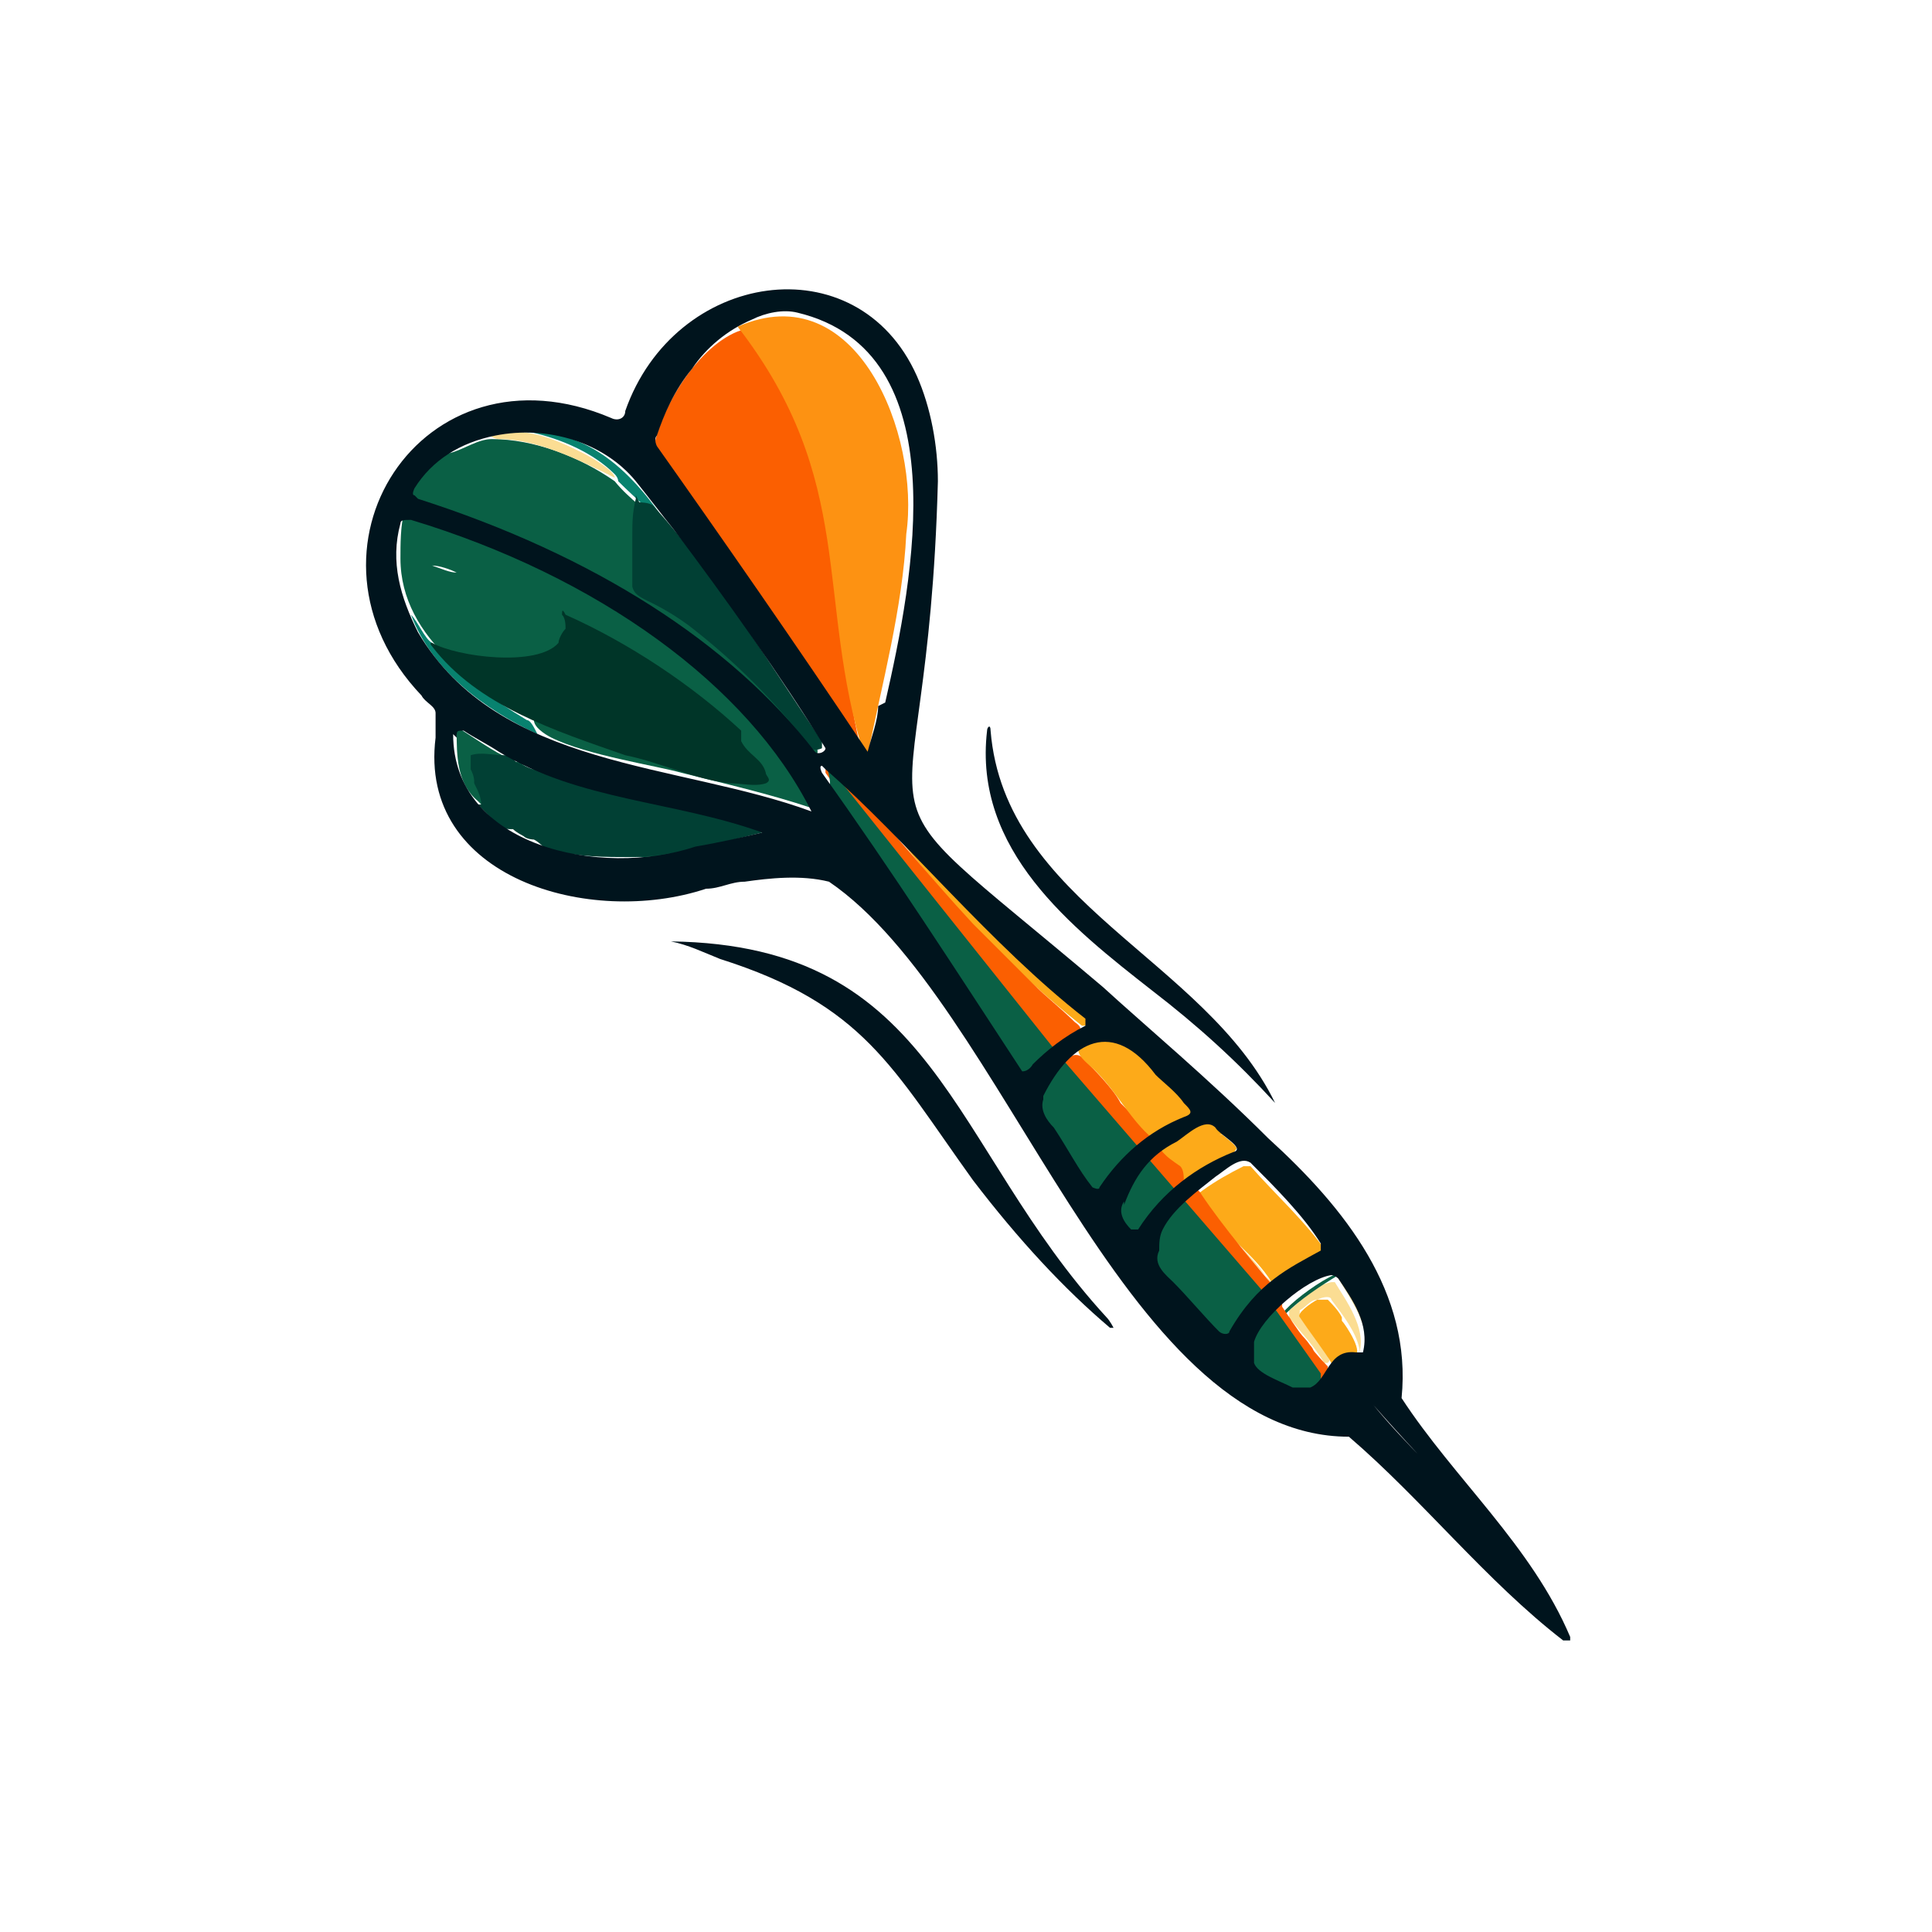 <?xml version="1.0" encoding="UTF-8"?>
<svg id="Layer_1" xmlns="http://www.w3.org/2000/svg" version="1.1" viewBox="0 0 55 55">
  <!-- Generator: Adobe Illustrator 30.0.0, SVG Export Plug-In . SVG Version: 2.1.1 Build 123)  -->
  <defs>
    <style>
      .st0 {
        fill: #fbdd93;
      }

      .st1 {
        fill: #fdaa19;
      }

      .st2 {
        fill: #fb5f01;
      }

      .st3 {
        fill: #08826f;
      }

      .st4 {
        fill: #fd9212;
      }

      .st5 {
        fill: #0a6045;
      }

      .st6 {
        fill: #020809;
      }

      .st7 {
        fill: #00141d;
      }

      .st8 {
        fill: #003528;
      }

      .st9 {
        fill: none;
        stroke: #fbdd93;
        stroke-miterlimit: 10;
        stroke-width: 0px;
      }

      .st10 {
        fill: #010307;
      }

      .st11 {
        fill: #014034;
      }
    </style>
  </defs>
  <path class="st1" d="M29.8,28c-1.4-1.3-2.8-2.7-4.1-4,1.5,1.9,3.2,3.7,5.1,5.2.1,0,.4,0,.3-.2-.2-.2-1-.8-1.2-1h0s0,0,0,0Z"/>
  <path class="st10" d="M26,25.7s0,0,0,0h0Z"/>
  <path class="st10" d="M27.6,28.2s0,0,0,0h0Z"/>
  <path class="st10" d="M26.2,26s0,0,0,0h0Z"/>
  <path class="st10" d="M27.7,28.3s0,0,0,0h0Z"/>
  <path class="st0" d="M38.7,38.5s0,0,0-.1c-.1-.5-.5-1-.8-1.4,0-.1-.2-.1-.4,0-.2,0-.3.2-.5.3,0,0,0,0,0,0,0,0,0,0,0,.2.3.4.6.8.8,1.1,0,.1.1.1,0,.2,0,0-.1,0-.1,0-.3-.5-.7-.9-1-1.3,0,0,0-.2,0-.2.4-.3.7-.7,1.2-.8,0,0,0,0,.1,0,.3.5.9,1.3.7,2h0s0,0,0,0Z"/>
  <path class="st1" d="M37.8,35.7c-.6-.9-1.5-1.7-2.2-2.5,0,0-.1,0-.2,0-.8.4-1.6.9-2.1,1.6-.1.2-.3.4-.3.6,0,0,.1,0,.2,0,0,0,.1-.2.2-.2.2-.2.4-.5.7-.8,0,0,0,0,.1,0,0,0,0,0,.1,0,.6.8,1.4,1.3,1.9,2.1,0,0,0,0,0,0,0,0,0,0,.1,0,.2-.2.5-.4.7-.5.2,0,.7-.2.7-.3h0s0,0,0,0Z"/>
  <path class="st0" d="M38.1,36.3c0,0,.1,0,.2,0,.4.7.8,1.3.6,2.1,0,0,0,.1,0,.1,0,0,0-.1,0-.2,0-.7-.5-1.4-.8-1.9,0-.1,0-.2.1-.2h0s0,0,0,0Z"/>
  <path class="st5" d="M38.1,36.3c-.5.3-1.1.7-1.5,1.1,0,0-.2.1-.2.2,0,0-.1,0,0,0,0-.4,2.2-1.9,1.9-1.2h0Z"/>
  <path class="st0" d="M36.3,36.6c0,0,0,0,0,0-.2-.2-.6-.6-.9-1-.5-.6-1.1-1.2-1.2-1.3,0,0,0,0,0,0,0,0,0,0,0,0,.6.8,1.5,1.4,2,2.3h0s0,0,0,0Z"/>
  <path class="st8" d="M36.2,37.5s0,.1,0,.1c0,0,0,0,0,0,0,0,0,0,0,0-.1,0-.2.2-.3.3,0,0-.3.6-.4.3,0-.1,0-.3.1-.4,0-.2.2-.3.4-.5h0Z"/>
  <path class="st3" d="M41.4,42.5c.1.2.4.4.5.6,0,0,0,0,0,0l-.5-.6s0,0,0,0h0s0,0,0,0Z"/>
  <path class="st3" d="M38.9,39.6c.1.1,2.3,2.6,2.5,2.8,0,0,0,0,0,0-.9-.9-1.8-1.7-2.4-2.8h0s0,0,0,0Z"/>
  <path class="st2" d="M32.6,32.2c-.2-.3-.5-.6-.7-.8-.2-.4-.8-1-1-1.2-.3-.4-.6,0-.9.3,0,0,0,0,0,.1,0,0,0,0,0,0-.3.2-.6.5-.5.8.4.7,1.4,2.2,1.7,2.6.2.2.5-.5.7-.7.1-.2.2-.3.4-.4.3-.2.6-.5.4-.7h0s0,0,0,0ZM30.7,30.4c0,0-.1,0-.2,0,0,0,.2,0,.2,0ZM30.5,30.3c-.1,0-.3,0-.4.1.1,0,.3-.1.4-.1h0Z"/>
  <g>
    <path class="st2" d="M37.4,38.5s0-.1-.1-.2c-.2-.3-.5-.5-.7-.8,0,0,0,0-.1,0-.1,0-.2.2-.3.3-.2.2-.5.6-.7.9,0,0,0,.1,0,.2.4.3,1.1.8,1.7.8,0,0,0,0,0,0,0,0,.1-.2.2-.3,0,0,.1-.2,0-.2,0-.2-.2-.3-.3-.4h0s0,0,0,0Z"/>
    <path class="st1" d="M38.2,37.5c-.1-.2-.3-.4-.4-.5-.1,0-.2,0-.3,0-.2.1-.6.4-.5.5.2.3.8,1.1.9,1.3,0,0,0,0,.1,0,.2-.1.3-.2.5-.2.4,0-.2-.9-.3-1h0Z"/>
  </g>
  <path class="st1" d="M37.5,38.6h0s0,0,0,0Z"/>
  <path class="st1" d="M35.2,32.7c0-.1-.3-.3-.4-.4,0,0,0,0-.1,0,0,0,0,0,0,0,.2,0,.3-.2.5-.2,0,0,.1,0,.1-.2,0-.2-.3-.3-.5-.2-1.1.5-2.4,1.4-3,2.4,0,.1-.2.5,0,.3h0c.4-.3.7-.7,1.1-1,0,0,.2-.2.2-.2.1.1.3.4.4.5,0,0,.2,0,.1,0,0,0,0-.1-.2-.2,0,0-.2-.2-.2-.3h0c0,0,.2.2.2.3,0,0,0,.1.1.1,0,0,0,.1.1.1.2-.1.5-.4.8-.5,0,0,0,0,0,0h0s0,0,0,0c0,0,0,0,.1,0,0,0,.2,0,.3,0,.1,0,.3,0,.2-.2h0ZM33.4,32.9s0,0,.1,0c0,0,0,0-.1,0Z"/>
  <path class="st4" d="M32.9,34.3s0,0,0,0c0,0,0-.1,0,0Z"/>
  <path class="st6" d="M38,36.4h0s0,0,0,0Z"/>
  <path class="st6" d="M38,36.4s0,0,0,0c0,0,0,0,0,0Z"/>
  <path class="st2" d="M21,9.3c3.2,3.6,2.5,7.8,3.5,12,0,0,0,0,0,0-1.9-2.9-3.9-5.7-5.9-8.5.2-1.2,1.3-3,2.5-3.4h0s0,0,0,0Z"/>
  <path class="st3" d="M19.3,15.3c-.5-.5-1.2-1.1-1.7-1.6,0,0,0-.1-.1-.2-.6-.6-1.5-1-2.4-1.2,0,0-.2,0-.2,0,2.1-.1,3.4,1.5,4.4,3.1h0Z"/>
  <path class="st3" d="M12.3,18.3c.7.9,1.7,1.6,2.7,2.2.1,0,.2.2.3.4,0,0,.2.1,0,0-1.5-.7-3-1.8-3.6-3.4.2.2.4.7.6.8,0,0,0,0,0,0Z"/>
  <path class="st5" d="M18.1,24.5c-.8,0-1.8,0-2.6-.2,0,0,0,0,0,0,.8.3,1.7.1,2.5.3,0,0,0,0,0,0Z"/>
  <path class="st3" d="M14,12.4c0,0,.1,0,0,0-.4,0-.9.3-1.3.4-.1,0,.2-.2.3-.2.3-.1.6-.2.9-.3,0,0,0,0,0,0Z"/>
  <path class="st2" d="M25.8,15.2c0-.4,0-.8,0-1.1,0,.3,0,.8,0,1.1,0,0,0,0,0,0Z"/>
  <path class="st5" d="M15.2,21.9s0,0,0,0h0s0,0,0,0h0Z"/>
  <path class="st5" d="M18.4,15.2c0,0,0,0,0,0,0,0,0,0,0,0Z"/>
  <g>
    <path class="st5" d="M15.2,21.9c-.1,0-.3-.1-.4-.2,0,0-.2,0-.3-.1,0,0,0,0-.2-.1-.4-.2-1.1-.7-1.3-.8,0,0,0,0,0,.1,0,.7,0,1.5.6,2,0,0,.1.1.2.2.1.2.5.5.7.6,0,0,.1,0,.2,0,0,0,.1,0,.2.1,0,0,.1,0,.2.1.3,0,.4.3.7.4.8.2,1.7.1,2.5.2.9,0,2.5-.5,3.6-.8,0,0,0,0,0,0,0,0,0,0,0,0-2.1-.8-4.5-.9-6.6-1.8h0s0,0,0,0Z"/>
    <path class="st5" d="M21.8,18.9c-.9-1.3-1.8-2.8-2.9-3.9-.4-.4-1-.8-1.4-1.3-1-.7-2.3-1.2-3.5-1.2-.4,0-.8.3-1.2.4-.1,0-.3,0-.4.2-.3.2-.6.5-.8.9,0,0,0,.1,0,.2,4.2,1.5,8.4,3.5,11.2,7.1.1.2.2.4.4.2.1,0,.1-.2,0-.3-.5-.8-1-1.5-1.5-2.3,0,0,0,0,0,0Z"/>
  </g>
  <g>
    <path class="st4" d="M25.8,15.2c.4-2.8-1.4-7.4-4.8-5.9,3.4,4.4,2.2,7.7,3.6,12.2,0,.1,0,.2.1,0,.4-2,1-4.2,1.1-6.3h0s0,0,0,0ZM22.9,9.2h0c0,0,0,.1,0,0,0,0,0,0,0,0Z"/>
    <path class="st0" d="M16.6,12.9c-.8-.4-1.7-.8-2.6-.5-.1,0,.1.1.2.1,1.1,0,2.3.6,3.3,1.1,0,0,0,0,0,0,0-.2-.7-.6-.9-.7,0,0,0,0,0,0Z"/>
  </g>
  <g>
    <path class="st5" d="M15.3,24.1c0-.1-.2-.1-.3-.1,0,0-.1,0-.1-.1,0,0-.2,0-.2,0,0,0,0,0,0-.1,0,0-.1,0,0,0,.2.2.6.4.9.5,0,0,0,0,0,0,0,0-.1,0-.2-.1,0,0,0,0,0,0Z"/>
    <path class="st5" d="M14.5,21.5c0,.1.3.1.4.2-.1,0-.2-.2-.4-.2,0,0,0,0,0,0Z"/>
    <path class="st5" d="M14.9,21.7s0,0,0,0c0,0,0,0,0,0Z"/>
    <path class="st5" d="M15.1,21.8s0,0,0,0h0Z"/>
    <path class="st5" d="M15.1,21.8s0,0-.1,0h.1Z"/>
    <path class="st5" d="M22.9,22.4c-2.5-4-6.9-6.3-11.2-7.8,0,0-.2,0-.2,0-.1.4-.1.9-.1,1.3,0,2.3,2.3,3.8,4.2,4.7,0,0-.3-.2-.4-.1,0,.2.3.4.5.5,1,.5,3,.8,3.7,1,1.2.3,2.5.6,3.7,1,0,0,0,0,0,0,0,0,0,0,0,0s0,0,0,0c-.1-.2-.2-.4-.3-.6h0s0,0,0,0ZM15.7,16.8s0,0,0,0c0,0,0-.1-.1-.2,0,0,0,0,0,0h0ZM11.4,16.2s0,0,0-.1c0,0,0,0,0,0,0,0,0,0,0,0,0,0,0,0,0,.1ZM12,16.1s0,0,.1,0c0,0,0,0-.1,0ZM12.3,16.1s0,0,0,0c.2,0,.5.1.7.2,0,0,0,0,0,0-.2,0-.4-.1-.7-.2,0,0,0,0,0,0ZM17.9,21.5s0,0,.1,0c0,0,0,0-.1,0ZM21.9,22.3s0,0,0-.1c0,0,0,0,0,.1Z"/>
  </g>
  <path class="st1" d="M22.9,9.2h0c0,0,0,.1,0,0,0,0,0,0,0,0Z"/>
  <path class="st11" d="M13.7,22.9c0-.2-.1-.4-.2-.6,0-.1,0-.2-.1-.4,0-.1,0-.3,0-.4.3-.1.6,0,1,0,.1,0,.2.1.3.2,2.3,1.1,4.9,1.1,7.2,2,0,0,0,0,0,0,0,0-.2,0-.2,0-1.2.3-2.7.7-3.7.7-.8,0-1.5,0-2.3-.2-.2,0-.3-.2-.5-.3,0,0-.2,0-.3-.1,0,0-.2-.1-.3-.2,0,0-.1,0-.2,0-.2,0-.3-.2-.4-.3-.2-.2-.3-.3-.4-.4h0s0,0,0,0Z"/>
  <path class="st11" d="M18.2,14.3c0,0,.3,0,.4.1,1.8,2,3.3,4.5,4.8,6.7,0,0,0,.2,0,.2,0,0-.2.1-.3,0-1-1.3-2.2-2.5-3.5-3.5-1.1-.8-1.5-.7-1.6-1.1,0-.3,0-.9,0-1.4,0-.4,0-.7.1-1.1,0,0,0,0,0-.1h0s0,0,0,0ZM18.4,15.2c0,0,0,0,0,0,0,0,0,0,0,0Z"/>
  <path class="st8" d="M16.1,17.5c1.8.8,3.6,2,5,3.3,0,0,0,.2,0,.3.2.4.6.5.7.9,0,.1.2.2,0,.3-.3.1-.7,0-1,0-1-.1-2-.6-3-.8-2-.7-4.2-1.4-5.5-3.1,0,0-.1-.1,0-.1.7.4,3,.7,3.6,0,0-.1.1-.3.2-.4,0-.1,0-.3-.1-.4,0-.1,0-.2.1,0,0,0,0,0,0,0Z"/>
  <path class="st1" d="M34.2,31.3c-.7-.6-1.4-1.3-2.1-1.9,0,0-.2-.1-.3-.1-.3,0-.7.2-.9.4,0,0-.2.1-.2.2,0,.2.3.4.5.6.6.6,1,1.4,1.6,1.9,0,0,.1,0,.2,0,.4-.2.7-.4,1.1-.6.2,0,.4-.2.2-.4h0s0,0,0,0Z"/>
  <g>
    <path class="st2" d="M33.6,33.2c0,0-.3-.2-.4-.3,0,0,0,0-.1-.1-.1-.2-.4,0-.5.1-.4.3-.5.8-.7,1.2,0,.2-.4.3-.3.6.1.2.3.4.5.6,0,0,.1,0,.2,0,.1-.2.3-.5.4-.7,0-.1.1-.2.3-.3.2-.2.3-.4.5-.5,0,0,.2,0,.2-.2,0-.1,0-.3-.1-.4h0s0,0,0,0Z"/>
    <path class="st2" d="M37.8,38.9c-.5-.5-.9-1.1-1.3-1.7,0,0,0,0,0,0,0-.1,0-.2,0-.3-.7-.8-1.7-2-2.3-2.9,0,0-.1-.2-.2-.1-.4.2-.9.8-1,1.2,0,.1,0,.2,0,.3,0,.2,0,.4,0,.6,0,0,0,.1,0,.2.6.8,1.4,1.7,2.1,2.4,0,0,.2,0,.2,0,.2-.4.5-.8.8-1.1,0,0,.2,0,.2,0,.4.5.7,1.1,1.2,1.6,0,0,.1.2,0,.3,0,0,0,.1,0,.1,0,0,.1-.1.2-.2,0,0,.2-.1.1-.2h0s0,0,0,0Z"/>
    <path class="st2" d="M36.2,37.4c-.3.3-.5.7-.6,1.1,0,0,0,0,0,0,0,0,.1-.2.2-.3,0,0,0,0,0,0,0,0,0,.1,0,0,0-.4.5-.5.6-.9,0,0,0,0,0,0h0s0,0,0,0Z"/>
    <path class="st2" d="M27.7,26.3c-1.3-1.4-2.5-2.9-3.8-4.3,0,0-.1-.1-.2-.2,0,0-.2,0-.2,0,0,0,0,.1,0,.2,1.5,2.1,2.8,4.1,4.2,6.2,2.3,3.1.6,2.8,2.9,1.2.1,0,.3-.1,0-.3-.4-.4-.8-.7-1.2-1.1-.6-.6-1.2-1.2-1.8-1.8h0s0,0,0,0Z"/>
  </g>
  <path class="st2" d="M35.2,38.3c.2.1.4.3.6.5,0,0,.1,0,.2,0,.4,0,0-.8-.2-1,0,0-.1,0-.1.1,0,0,.3,0,.4,0,.2-.1,0-.4,0-.3,0,0,0,.2,0,.2,0,0,.1.2.2.1.1,0,.1-.3.3-.4,0,0,0,0,.1,0,0,0,0,0,0,0-.1,0-.2,0-.2.2,0,.1,0,.3.2.2.2-.2,0-.5-.2-.5-.1,0-.2,0-.3.2,0,0,0,.2.1.2,0,0,0,.2,0,.2,0,0,.1,0,.2,0,0,0,0-.2,0-.3,0,0-.1-.1-.1,0,0,0,0,.2,0,.2,0,0,.2,0,.2,0,0,0,0,0-.1,0,0,0,0,0,0,0,0,0,.2,0,.2-.1,0-.3-.4-.4-.5-.1,0,.1-.2.3-.2.4,0,.2.1.3.2,0,0-.1,0-.3-.1-.3-.1,0-.4,0-.5.1,0,.1.3.4.3.7,0,0,0,0,0,.1,0,0,0,0,0,0,0,0,0,0,0-.1-.2-.1-.5-.6-.8-.5,0,0,0,.1,0,.2,0,0,0,0,0,0Z"/>
  <path class="st5" d="M23.5,21.7l6.7,8.4,5.7,6.6,1.7,2.4s0,.3,0,.5-.8.6-1.2.3-3.7-3.6-3.8-3.8-3.9-5.8-3.9-5.8c0,0-5.2-7.8-5.1-7.9s-.1-.7-.1-.7h.1c0,0,0,0,0,0Z"/>
  <g>
    <path class="st7" d="M44.7,46.6c-1.1-2.6-3.3-4.5-4.8-6.8.3-3-1.6-5.4-3.8-7.4-1.7-1.7-3.5-3.2-4.7-4.3-7.8-6.6-5-3-4.7-14.4,0-1-.2-2.1-.6-3-1.7-3.8-6.9-3-8.3,1,0,.2-.2.3-.4.2-5.4-2.3-9.3,3.8-5.4,7.9.1.2.4.3.4.5,0,.2,0,.4,0,.7-.5,4,4.4,5.4,7.7,4.3.4,0,.7-.2,1.1-.2.7-.1,1.6-.2,2.4,0,5,3.4,8.3,15.8,14.8,15.8,2.1,1.8,3.9,4.1,6.1,5.8,0,0,.2,0,.2,0h0s0,0,0,0ZM25,20.1c0,.4-.2.9-.3,1.3,0,0,0,0,0,0-2-3-4.3-6.3-6-8.7,0,0-.1-.2,0-.3.2-.6.5-1.3,1-1.9.4-.6,1-1.1,1.7-1.4.4-.2.9-.3,1.3-.2,4.6,1.1,3.3,7.6,2.5,11.1h0s0,0,0,0ZM23.5,21.9c2.3,2,4.7,5,7.4,7.1,0,0,0,.1,0,.2-.6.3-1.1.7-1.5,1.1,0,0-.1.2-.3.2-1.9-2.9-3.7-5.7-5.7-8.5,0,0-.1-.2,0-.2h0,0ZM32,34.3c.3-.8.7-1.4,1.5-1.8.3-.2.8-.7,1.1-.4.1.2.9.6.5.7-1,.4-2,1.1-2.7,2.2,0,0-.1,0-.2,0-.2-.2-.4-.5-.2-.8h0s0,0,0,0ZM29.7,31.2c.8-1.6,2-2.2,3.2-.6.2.2.6.5.8.8.2.2.3.3,0,.4-1,.4-1.8,1.1-2.4,2,0,.1-.2,0-.2,0-.4-.5-.7-1.1-1.1-1.7-.2-.2-.4-.5-.3-.8h0s0,0,0,0ZM33,35.6c0-.2,0-.4.1-.6.3-.6,1-1.1,1.5-1.5.3-.2.7-.6,1-.4.7.7,1.5,1.5,2,2.3,0,0,0,.1,0,.2-.9.5-1.8.9-2.6,2.3,0,.1-.2.1-.3,0-.4-.4-.9-1-1.3-1.4-.2-.2-.6-.5-.4-.9h0s0,0,0,0ZM37.2,39.5c-.1,0-.2,0-.4,0-.4-.2-1-.4-1.1-.7,0,0,0-.2,0-.3,0,0,0-.2,0-.3.2-.7,1.5-1.8,2.2-1.9,0,0,.1,0,.2.1.4.6.9,1.3.7,2.1,0,0-.2,0-.2,0-.8-.1-.8.8-1.3,1h0s0,0,0,0ZM42,43.1c-.9-1-2-2-2.9-3.1.7.8,1.9,2.1,2.9,3.1h0ZM23.1,23.1c-3.8-1.4-8.9-1.2-11.2-5.1-.5-1-.8-2-.5-3.1,0-.1.1-.1.3-.1,5.3,1.6,9.6,4.7,11.4,8.3h0s0,0,0,0ZM11.8,14.1c-.1,0,0-.2,0-.2.5-.8,1.3-1.3,2.3-1.5,1.5-.3,3.1.2,4,1.3.4.5.7.9,1.1,1.4,1.5,2,3,4.1,4.3,6.2,0,.1-.2.2-.3.1-2.4-3.1-6.3-5.6-11.3-7.2h0s0,0,0,0ZM13,21c0-.2,0-.2.2-.2.3.2.7.4,1,.6,2.3,1.4,5,1.4,7.5,2.3,0,0,.1,0,0,0-.4.1-1.3.3-1.9.4-2.7.9-6.9,0-6.9-3.2h0s0,0,0,0Z"/>
    <path class="st7" d="M31.5,37.5c-4.5-4.9-4.8-10.6-12.4-10.7.5.1.9.3,1.4.5,4.1,1.3,4.9,3.1,7.2,6.3,1.3,1.7,2.6,3.1,3.9,4.2,0,0,0,0,.1,0,0,0,0,0,0,0,0,0-.1-.2-.2-.3,0,0,0,0,0,0Z"/>
    <path class="st7" d="M32.8,28.2c1.3,1,2.4,2,3.5,3.2-2-4.1-7.7-5.7-8.1-10.6,0-.2-.1-.1-.1,0-.4,3.4,2.4,5.6,4.7,7.4,0,0,0,0,0,0Z"/>
  </g>
  <line class="st9" x1="39.9" y1="41.3" x2="42.9" y2="44.6"/>
</svg>